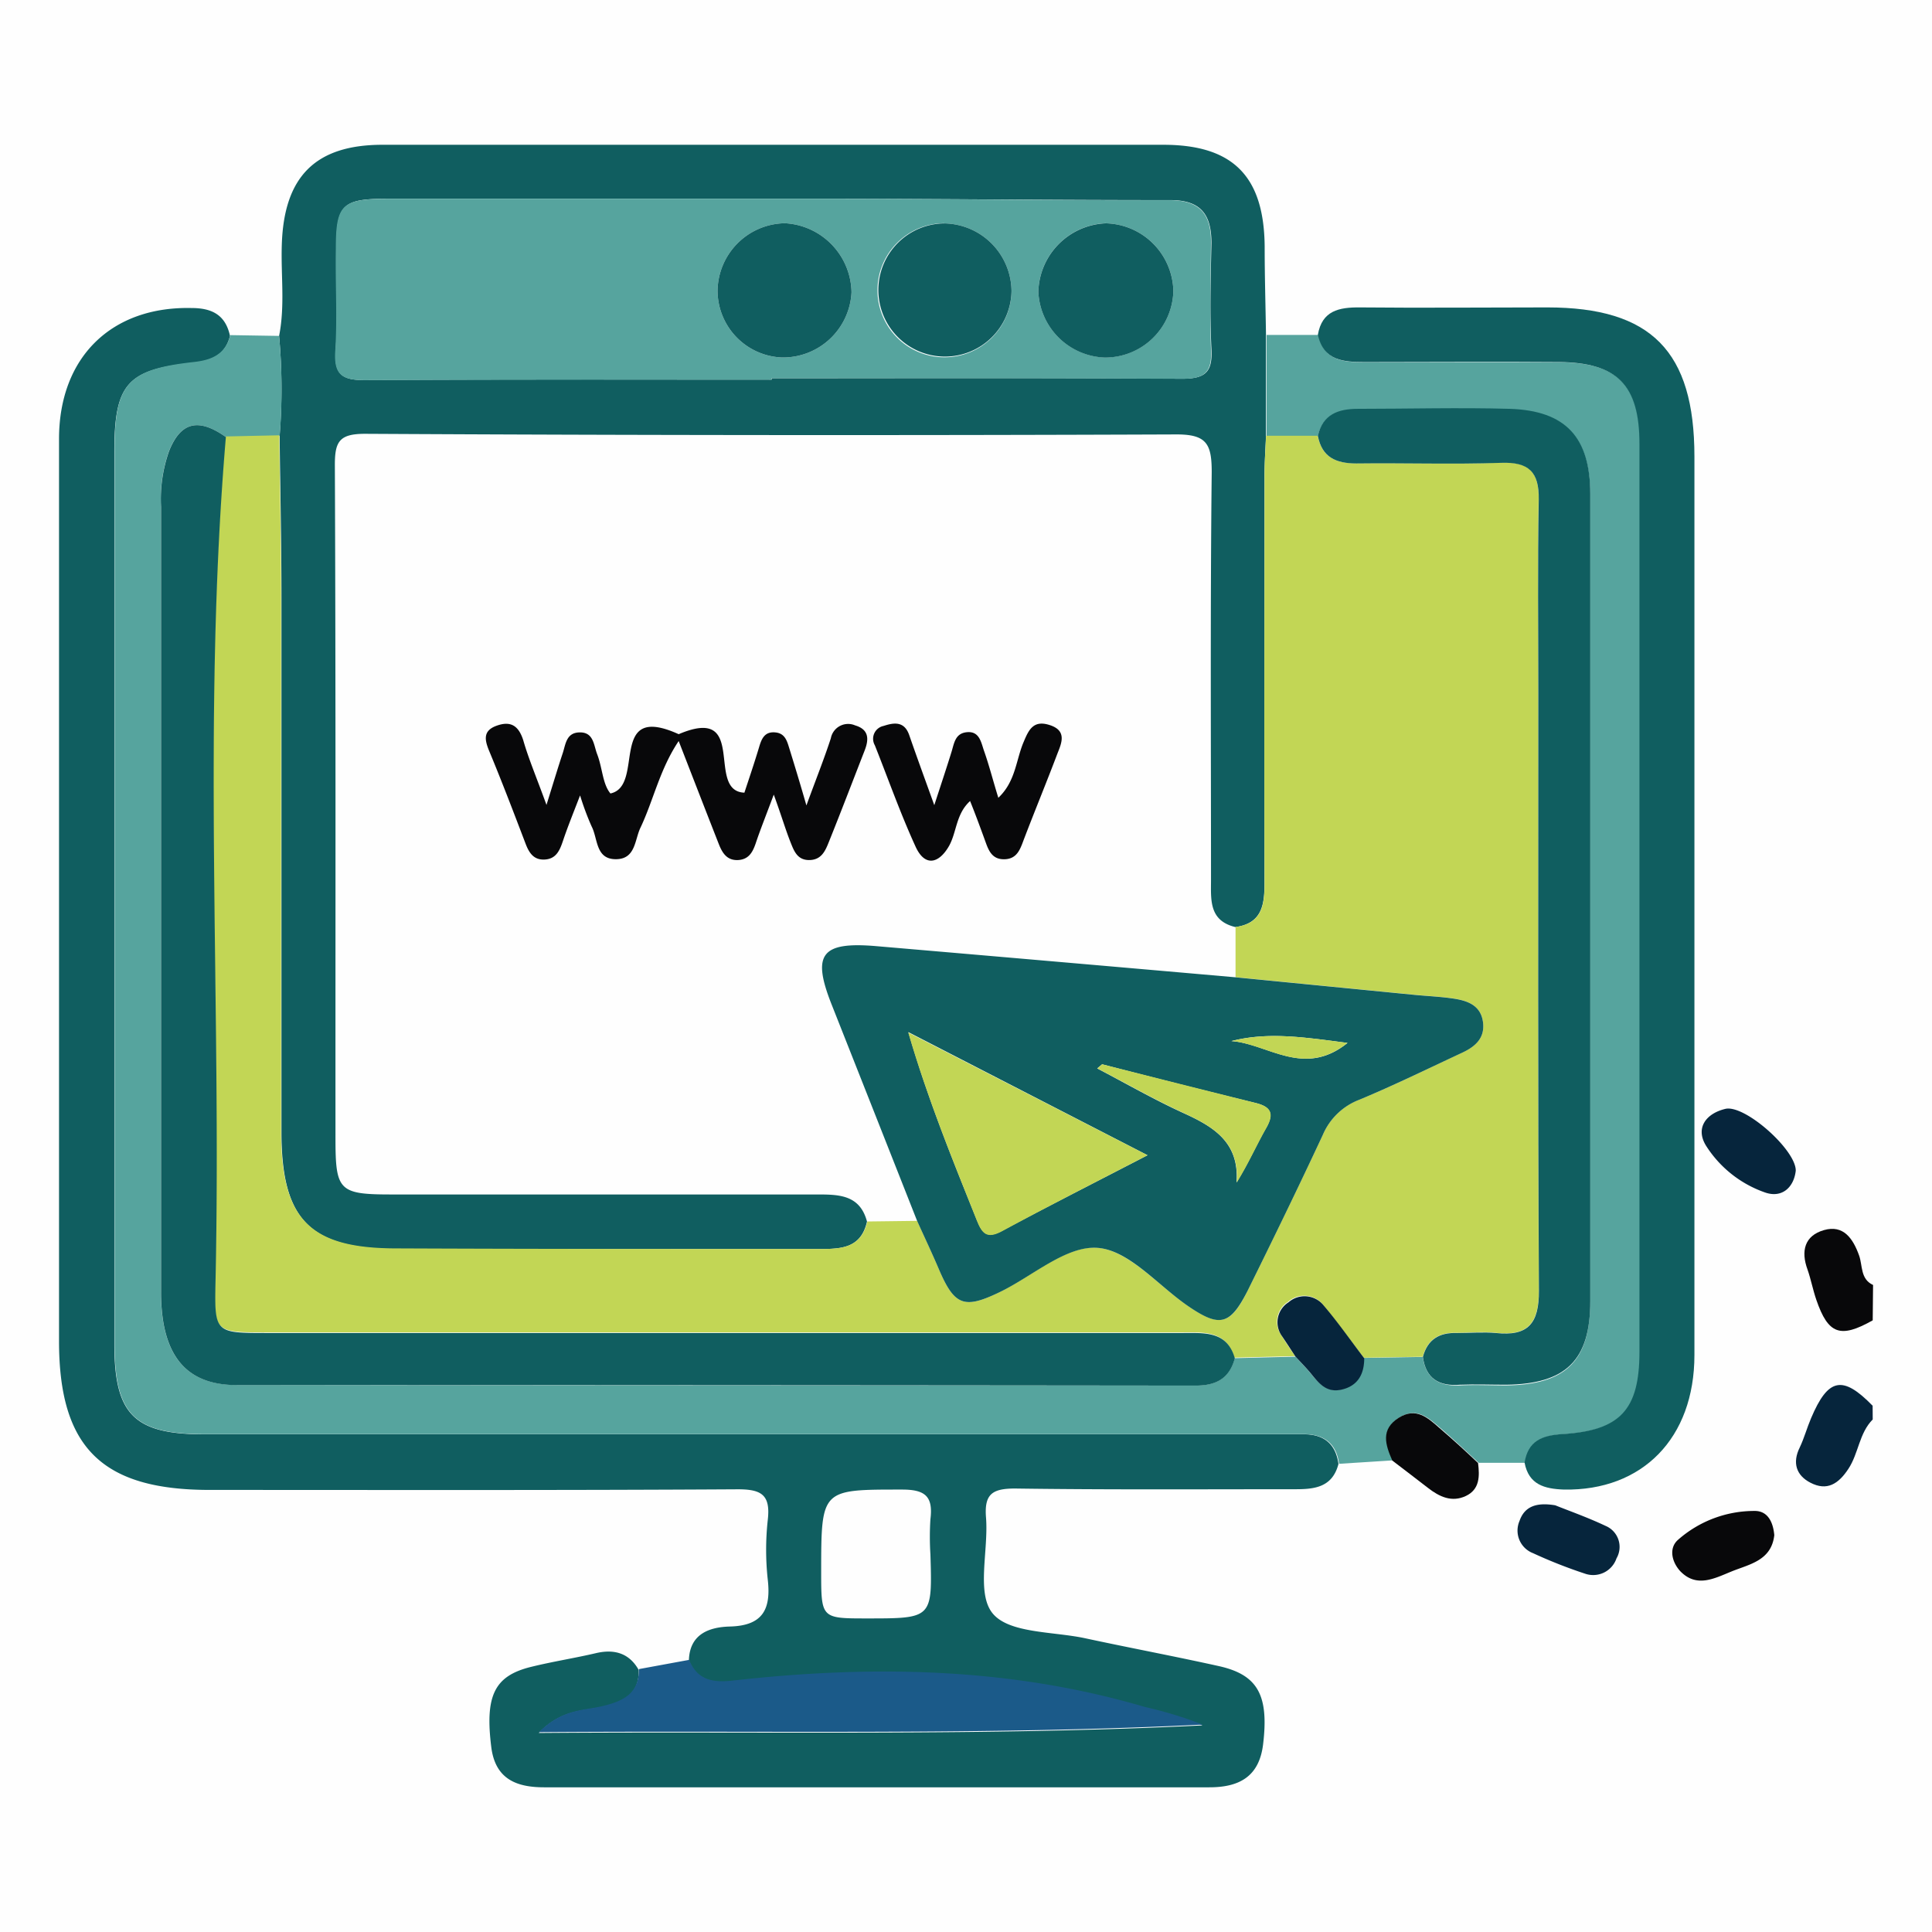 <svg xmlns="http://www.w3.org/2000/svg" viewBox="0 0 219.65 219.65"><defs><style>.cls-1{fill:#fefefe;}.cls-2{fill:#08080a;}.cls-3{fill:#06253c;}.cls-4{fill:#105e60;}.cls-5{fill:#56a49e;}.cls-6{fill:#1b5a89;}.cls-7{fill:#c2d655;}</style></defs><g id="Capa_2" data-name="Capa 2"><g id="Capa_1-2" data-name="Capa 1"><rect class="cls-1" width="219.65" height="219.65"/><path class="cls-2" d="M212.91,150.11c-3.69,2.08-5.06,1.59-6.41-2.33-.39-1.13-.61-2.32-1-3.44-.78-2.12-.33-3.86,1.87-4.49s3.3.94,4,2.91c.4,1.15.13,2.66,1.58,3.33Z"/><path class="cls-3" d="M212.91,161.38c-1.54,1.55-1.6,3.83-2.75,5.59s-2.46,2.57-4.33,1.6c-1.63-.84-2.07-2.28-1.22-4,.51-1.07.82-2.23,1.29-3.33,1.94-4.59,3.59-4.92,7-1.42Z"/><path class="cls-4" d="M152.17,166.44c-.7,2.69-2.77,2.88-5,2.87-10.59,0-21.18.07-31.77-.08-2.61,0-3.51.65-3.3,3.3.3,3.72-1.12,8.58.74,10.88s6.86,2.06,10.51,2.84c5.1,1.1,10.23,2.06,15.31,3.19,4.37,1,5.61,3.34,4.94,8.89-.45,3.67-2.73,4.88-6.15,4.87q-37.78,0-75.59,0c-3.15,0-5.53-.94-6-4.52-.74-5.88.33-8.14,4.51-9.17,2.47-.61,5-1,7.46-1.58,2-.45,3.7,0,4.78,1.92.09,2.73-1.64,3.6-4,4.17-2.14.53-4.65.24-7.36,3,25.91-.2,50.68.37,75.46-.86a46.22,46.22,0,0,0-6.56-2c-15.41-4.55-31.11-4.79-46.92-3-2.25.25-4-.08-4.91-2.36.07-3.07,2.37-3.82,4.67-3.88,3.77-.1,4.67-2,4.3-5.31a31.1,31.1,0,0,1,0-6.82c.33-2.89-.76-3.49-3.52-3.47-20,.12-39.95.07-59.92.07-12.26,0-17.14-4.82-17.14-16.93q0-51.27,0-102.54c0-9.34,6-15.11,15.07-14.9,2.34,0,3.86.8,4.37,3.17-.54,2.18-2.12,2.84-4.18,3.06C14.44,42,13,43.66,13,51.38q0,50.72,0,101.42c0,8,2.22,10.27,10.23,10.27q60.78,0,121.57,0c1.07,0,2.15,0,3.22,0C150.33,163,151.84,164,152.17,166.44Zm-46.39,10.28a31.54,31.54,0,0,1,0-4c.32-2.59-.58-3.38-3.26-3.37-9.15,0-9.15-.07-9.16,9.31,0,5.34,0,5.34,5.21,5.34C106,184,106,184,105.78,176.72Z"/><path class="cls-4" d="M31.73,38.19c.69-3.46.19-6.94.31-10.41.25-7.69,3.81-11.31,11.42-11.32q44.4,0,88.79,0c7.93,0,11.45,3.58,11.53,11.53,0,3.34.1,6.68.15,10,0,3.85,0,7.71,0,11.56-.06,1.47-.16,2.93-.17,4.39,0,15.49,0,31,0,46.46,0,2.51-.3,4.57-3.3,5-3.06-.73-2.78-3.16-2.78-5.45,0-15.42-.09-30.85.08-46.28,0-3.2-.57-4.3-4.07-4.28q-46.09.18-92.18-.07c-2.93,0-3.45.87-3.44,3.59.11,25.49.06,51,.07,76.46,0,6,.37,6.43,6.37,6.43q24.15,0,48.31,0c2.51,0,4.93,0,5.75,3.08C97.87,142,95.51,142,93,142c-15.94,0-31.88,0-47.81,0C35.26,142,32,138.73,32,128.69Q32,98.36,32,68c0-6.15-.14-12.3-.21-18.46A66.42,66.42,0,0,0,31.73,38.19Zm56,5V43c15.54,0,31.09-.06,46.63.06,2.65,0,3.51-.72,3.37-3.37-.2-4-.09-8,0-12.05,0-3.24-1.18-4.91-4.74-4.89-12.72,0-25.45-.13-38.18-.16q-25.32,0-50.65,0c-5.27,0-5.9.64-5.93,5.69,0,3.89.18,7.78-.07,11.65-.17,2.74.84,3.3,3.38,3.28C56.9,43.11,72.31,43.16,87.72,43.16Z"/><path class="cls-5" d="M31.73,38.19a66.42,66.42,0,0,1,.07,11.37l-6.12.13c-3.1-2.19-5.12-1.75-6.47,1.59a16.42,16.42,0,0,0-.91,6.32q0,44.64,0,89.27a21.33,21.33,0,0,0,.22,3.2c.76,4.89,3.38,7.38,8.4,7.39q54.5.07,109,.06c2.35,0,3.85-.82,4.46-3.11l6.9-.17c.54.58,1.1,1.15,1.61,1.76.95,1.15,1.91,2.35,3.62,1.94s2.55-1.76,2.54-3.56l6.71-.11c.33,2.48,1.85,3.35,4.22,3.24,1.74-.09,3.49,0,5.23,0,6.8-.08,9.57-2.76,9.58-9.5q0-45.89,0-91.76c0-6.45-2.79-9.48-9.14-9.69-5.76-.19-11.54,0-17.3,0-2.19,0-4,.62-4.53,3.08H144c0-3.85,0-7.71,0-11.56l5.9,0c.64,3,2.93,3.1,5.3,3.1,7.37,0,14.73,0,22.1,0,6.65.06,9.15,2.61,9.16,9.32q0,51.62,0,103.24c0,6.57-2.19,8.92-8.75,9.32-2.28.14-3.92.77-4.31,3.25l-5.29,0c-1.46-1.34-2.9-2.71-4.41-4-1.31-1.13-2.65-2.36-4.58-1.16-2.13,1.33-1.54,3.09-.76,4.88l-6.12.39c-.33-2.44-1.84-3.41-4.19-3.37-1.07,0-2.15,0-3.22,0q-60.78,0-121.57,0c-8,0-10.23-2.22-10.23-10.27q0-50.72,0-101.42C13,43.66,14.44,42,22,41.16c2.06-.22,3.64-.88,4.18-3.06Z"/><path class="cls-4" d="M173.33,166.29c.39-2.48,2-3.11,4.31-3.25,6.56-.4,8.74-2.75,8.75-9.32q0-51.61,0-103.24c0-6.71-2.51-9.26-9.16-9.32-7.37-.06-14.73,0-22.1,0-2.37,0-4.66-.14-5.3-3.1.47-2.75,2.41-3.13,4.77-3.11,7.11.07,14.21,0,21.31,0,11.84,0,16.72,5,16.73,16.93V103c0,17,0,34,0,51.05,0,9.47-5.93,15.45-14.82,15.3C175.6,169.27,173.8,168.8,173.33,166.29Z"/><path class="cls-6" d="M78.35,188.71c.92,2.28,2.66,2.61,4.91,2.36,15.81-1.78,31.51-1.54,46.92,3a46.22,46.22,0,0,1,6.56,2c-24.78,1.23-49.55.66-75.46.86,2.71-2.73,5.22-2.44,7.36-3,2.31-.57,4-1.44,4-4.17Z"/><path class="cls-3" d="M176.82,171.14c1.54.62,3.67,1.37,5.7,2.33a2.59,2.59,0,0,1,1.26,3.7,2.8,2.8,0,0,1-3.58,1.74,55.33,55.33,0,0,1-5.91-2.33,2.75,2.75,0,0,1-1.54-3.65C173.3,171.33,174.58,170.76,176.82,171.14Z"/><path class="cls-3" d="M204.16,133.1c-.21,1.87-1.54,3.14-3.47,2.48a13,13,0,0,1-6.74-5.34c-1.22-2,0-3.64,2.2-4.17S204.2,130.74,204.16,133.1Z"/><path class="cls-2" d="M201.72,174.53c-.32,2.89-2.83,3.31-4.81,4.11s-4,1.92-5.87,0c-1-1.08-1.33-2.66-.25-3.59a13.11,13.11,0,0,1,8.66-3.27C201,171.75,201.59,173.08,201.72,174.53Z"/><path class="cls-2" d="M158.29,166.05c-.78-1.79-1.37-3.55.76-4.88,1.93-1.2,3.27,0,4.58,1.16,1.51,1.29,3,2.66,4.41,4,.19,1.49.2,3-1.39,3.75s-3,.1-4.33-.94S159.63,167.08,158.29,166.05Z"/><path class="cls-7" d="M98.61,138.87l5.66-.07c.82,1.82,1.67,3.61,2.45,5.44,1.8,4.22,2.89,4.64,7,2.62,3.7-1.83,7.53-5.3,11.07-5s6.85,4.26,10.27,6.61c3.61,2.47,4.83,2.2,6.78-1.73,2.91-5.88,5.78-11.78,8.55-17.72a7.35,7.35,0,0,1,4.15-4c4-1.64,7.8-3.53,11.68-5.34,1.41-.65,2.56-1.57,2.4-3.33-.19-2-1.7-2.58-3.37-2.83-1.45-.21-2.93-.28-4.4-.42l-20.38-2,0-5.71c3-.4,3.31-2.46,3.3-5-.05-15.48,0-31,0-46.46,0-1.46.11-2.92.17-4.39h5.88c.46,2.43,2.07,3.16,4.38,3.13,5.49-.06,11,.12,16.46-.07,3.14-.11,4.32,1,4.27,4.17-.14,7.36-.05,14.72-.05,22.09,0,22.62-.06,45.24.07,67.87,0,3.71-1.23,5.2-4.9,4.8-1.45-.16-2.94,0-4.41,0-2-.07-3.35.72-3.88,2.72l-6.71.11c-1.53-2-3-4-4.61-6a2.77,2.77,0,0,0-4-.36,2.68,2.68,0,0,0-.73,3.86c.48.79,1,1.55,1.53,2.32l-6.9.17c-.93-3.09-3.42-2.87-5.88-2.87q-52.08,0-104.15,0c-5.87,0-6,0-5.86-5.68.7-32.06-1.53-64.15,1.18-96.18l6.12-.13c.07,6.16.2,12.31.21,18.46q0,30.33,0,60.67c0,10,3.24,13.31,13.13,13.31C61.08,142,77,142,93,142,95.51,142,97.87,142,98.61,138.87Z"/><path class="cls-5" d="M87.72,43.16c-15.41,0-30.82,0-46.23.06-2.54,0-3.55-.54-3.38-3.28.25-3.87,0-7.76.07-11.65,0-5.05.66-5.68,5.93-5.69q25.32,0,50.65,0c12.73,0,25.46.2,38.18.16,3.56,0,4.77,1.65,4.74,4.89-.05,4-.16,8.05,0,12.05.14,2.65-.72,3.39-3.37,3.37C118.81,43,103.26,43,87.72,43Zm1.52-17.78a7.78,7.78,0,0,0-7.66,7.68,7.62,7.62,0,0,0,7.29,7.58,7.8,7.8,0,0,0,7.94-7.41A8,8,0,0,0,89.24,25.38Zm36.47,0a8,8,0,0,0-7.66,7.79,7.84,7.84,0,0,0,7.53,7.47,7.76,7.76,0,0,0,7.82-7.54A7.87,7.87,0,0,0,125.71,25.39Zm-18.36,0A7.62,7.62,0,1,0,115,33.07,7.77,7.77,0,0,0,107.35,25.4Z"/><path class="cls-4" d="M25.68,49.69c-2.71,32-.48,64.12-1.18,96.18-.12,5.68,0,5.68,5.86,5.68q52.06,0,104.15,0c2.46,0,5-.22,5.88,2.87-.61,2.29-2.11,3.11-4.46,3.11q-54.51-.06-109-.06c-5,0-7.64-2.5-8.4-7.39a21.33,21.33,0,0,1-.22-3.2q0-44.64,0-89.27a16.42,16.42,0,0,1,.91-6.32C20.56,47.94,22.58,47.5,25.68,49.69Z"/><path class="cls-4" d="M161.77,154.27c.53-2,1.88-2.79,3.88-2.72,1.47,0,3-.13,4.41,0,3.67.4,4.92-1.09,4.9-4.8-.13-22.63-.07-45.25-.07-67.87,0-7.37-.09-14.73.05-22.09.05-3.14-1.13-4.28-4.27-4.17-5.48.19-11,0-16.46.07-2.31,0-3.92-.7-4.38-3.13.53-2.46,2.34-3.08,4.53-3.08,5.76,0,11.54-.16,17.3,0,6.35.21,9.14,3.24,9.14,9.69q0,45.87,0,91.76c0,6.74-2.78,9.42-9.58,9.5-1.74,0-3.49-.07-5.23,0C163.62,157.62,162.1,156.75,161.77,154.27Z"/><path class="cls-3" d="M147.29,154.24c-.51-.77-1-1.53-1.53-2.32a2.68,2.68,0,0,1,.73-3.86,2.77,2.77,0,0,1,4,.36c1.63,1.91,3.08,4,4.61,6,0,1.8-.72,3.13-2.54,3.56s-2.67-.79-3.62-1.94C148.39,155.39,147.83,154.82,147.29,154.24Z"/><path class="cls-4" d="M140.47,111.11l20.38,2c1.47.14,3,.21,4.4.42,1.67.25,3.18.81,3.37,2.83.16,1.76-1,2.68-2.4,3.33-3.88,1.81-7.73,3.7-11.68,5.34a7.35,7.35,0,0,0-4.15,4c-2.77,5.94-5.64,11.84-8.55,17.72-2,3.93-3.17,4.2-6.78,1.73-3.42-2.35-6.7-6.34-10.27-6.61s-7.37,3.2-11.07,5c-4.11,2-5.2,1.6-7-2.62-.78-1.83-1.63-3.62-2.45-5.44q-4.84-12.27-9.7-24.55c-2.3-5.78-1.22-7.23,5.08-6.69Q120.07,109.32,140.47,111.11Zm-10,20.23-27.2-14c2.22,7.61,5,14.46,7.78,21.34.6,1.51,1.14,2.19,2.88,1.25C119.18,137.12,124.52,134.42,130.46,131.34ZM125.3,121l-.56.47c3.27,1.71,6.48,3.56,9.84,5.09s6.34,3.29,6,7.88c1.36-2.19,2.26-4.28,3.38-6.23.93-1.64.48-2.39-1.21-2.81C137,124,131.13,122.51,125.3,121ZM140,118.36c4.18.31,8.25,4.21,13.2.21C148.35,117.94,144.18,117.28,140,118.36Z"/><path class="cls-2" d="M62.13,91.51c.83-2.66,1.32-4.3,1.86-5.92.32-1,.4-2.24,1.81-2.32,1.7-.09,1.68,1.41,2.09,2.47.61,1.58.61,3.39,1.51,4.47,4-.85-.39-10.43,7.76-6.74,8-3.4,3,6.47,7.47,6.65.48-1.46,1.11-3.31,1.67-5.17.29-1,.65-1.8,1.86-1.68,1,.1,1.28.84,1.52,1.63.62,2,1.25,4.06,2,6.67,1.06-2.9,2-5.25,2.78-7.64a2,2,0,0,1,2.76-1.46c1.59.47,1.58,1.58,1.08,2.86-1.36,3.49-2.7,7-4.09,10.45-.4,1-.85,2-2.23,2s-1.74-1.12-2.13-2.09c-.57-1.45-1-2.94-1.88-5.35-.94,2.52-1.54,4-2.07,5.59-.33.94-.75,1.72-1.86,1.84-1.36.13-1.91-.77-2.32-1.81-1.46-3.72-2.91-7.46-4.56-11.71C75,87.47,74.29,91,72.81,94.11c-.65,1.36-.55,3.49-2.67,3.57-2.47.09-2.14-2.34-2.89-3.75a31.51,31.51,0,0,1-1.3-3.5c-.77,2-1.41,3.57-1.94,5.15-.36,1.07-.76,2.06-2.06,2.14s-1.82-.79-2.23-1.89c-1.33-3.49-2.67-7-4.1-10.44-.54-1.3-.72-2.33.86-2.89s2.47,0,3,1.63C60.1,86.29,61,88.39,62.13,91.51Z"/><path class="cls-2" d="M106.22,91.54c.79-2.43,1.38-4.19,1.94-6,.32-1,.4-2.19,1.81-2.3s1.58,1.21,1.91,2.14c.58,1.64,1,3.32,1.62,5.32,2-1.88,2-4.35,2.91-6.42.56-1.34,1.1-2.42,2.89-1.86,2,.62,1.42,2,.94,3.2-1.23,3.25-2.55,6.45-3.79,9.69-.44,1.15-.76,2.37-2.3,2.38s-1.84-1.27-2.26-2.4c-.5-1.37-1-2.73-1.6-4.22-1.62,1.47-1.51,3.54-2.4,5.12-1.15,2-2.74,2.39-3.8.06-1.72-3.76-3.1-7.67-4.63-11.52a1.49,1.49,0,0,1,1-2.2c1.22-.4,2.37-.54,2.92,1.07C104.21,86,105.09,88.4,106.22,91.54Z"/><path class="cls-4" d="M89.24,25.38a8,8,0,0,1,7.57,7.85,7.8,7.8,0,0,1-7.94,7.41,7.62,7.62,0,0,1-7.29-7.58A7.78,7.78,0,0,1,89.24,25.38Z"/><path class="cls-4" d="M125.71,25.39a7.87,7.87,0,0,1,7.69,7.72,7.76,7.76,0,0,1-7.82,7.54,7.84,7.84,0,0,1-7.53-7.47A8,8,0,0,1,125.71,25.39Z"/><path class="cls-4" d="M107.35,25.4A7.77,7.77,0,0,1,115,33.07a7.57,7.57,0,1,1-7.66-7.67Z"/><path class="cls-7" d="M130.46,131.34c-5.94,3.08-11.28,5.78-16.54,8.64-1.74.94-2.28.26-2.88-1.25-2.74-6.88-5.56-13.73-7.78-21.34Z"/><path class="cls-7" d="M125.3,121c5.83,1.47,11.65,2.95,17.48,4.4,1.69.42,2.14,1.17,1.21,2.81-1.12,1.95-2,4-3.38,6.23.31-4.59-2.63-6.33-6-7.88s-6.57-3.38-9.84-5.09Z"/><path class="cls-7" d="M140,118.36c4.23-1.08,8.4-.42,13.2.21C148.2,122.57,144.13,118.67,140,118.36Z"/></g></g></svg>